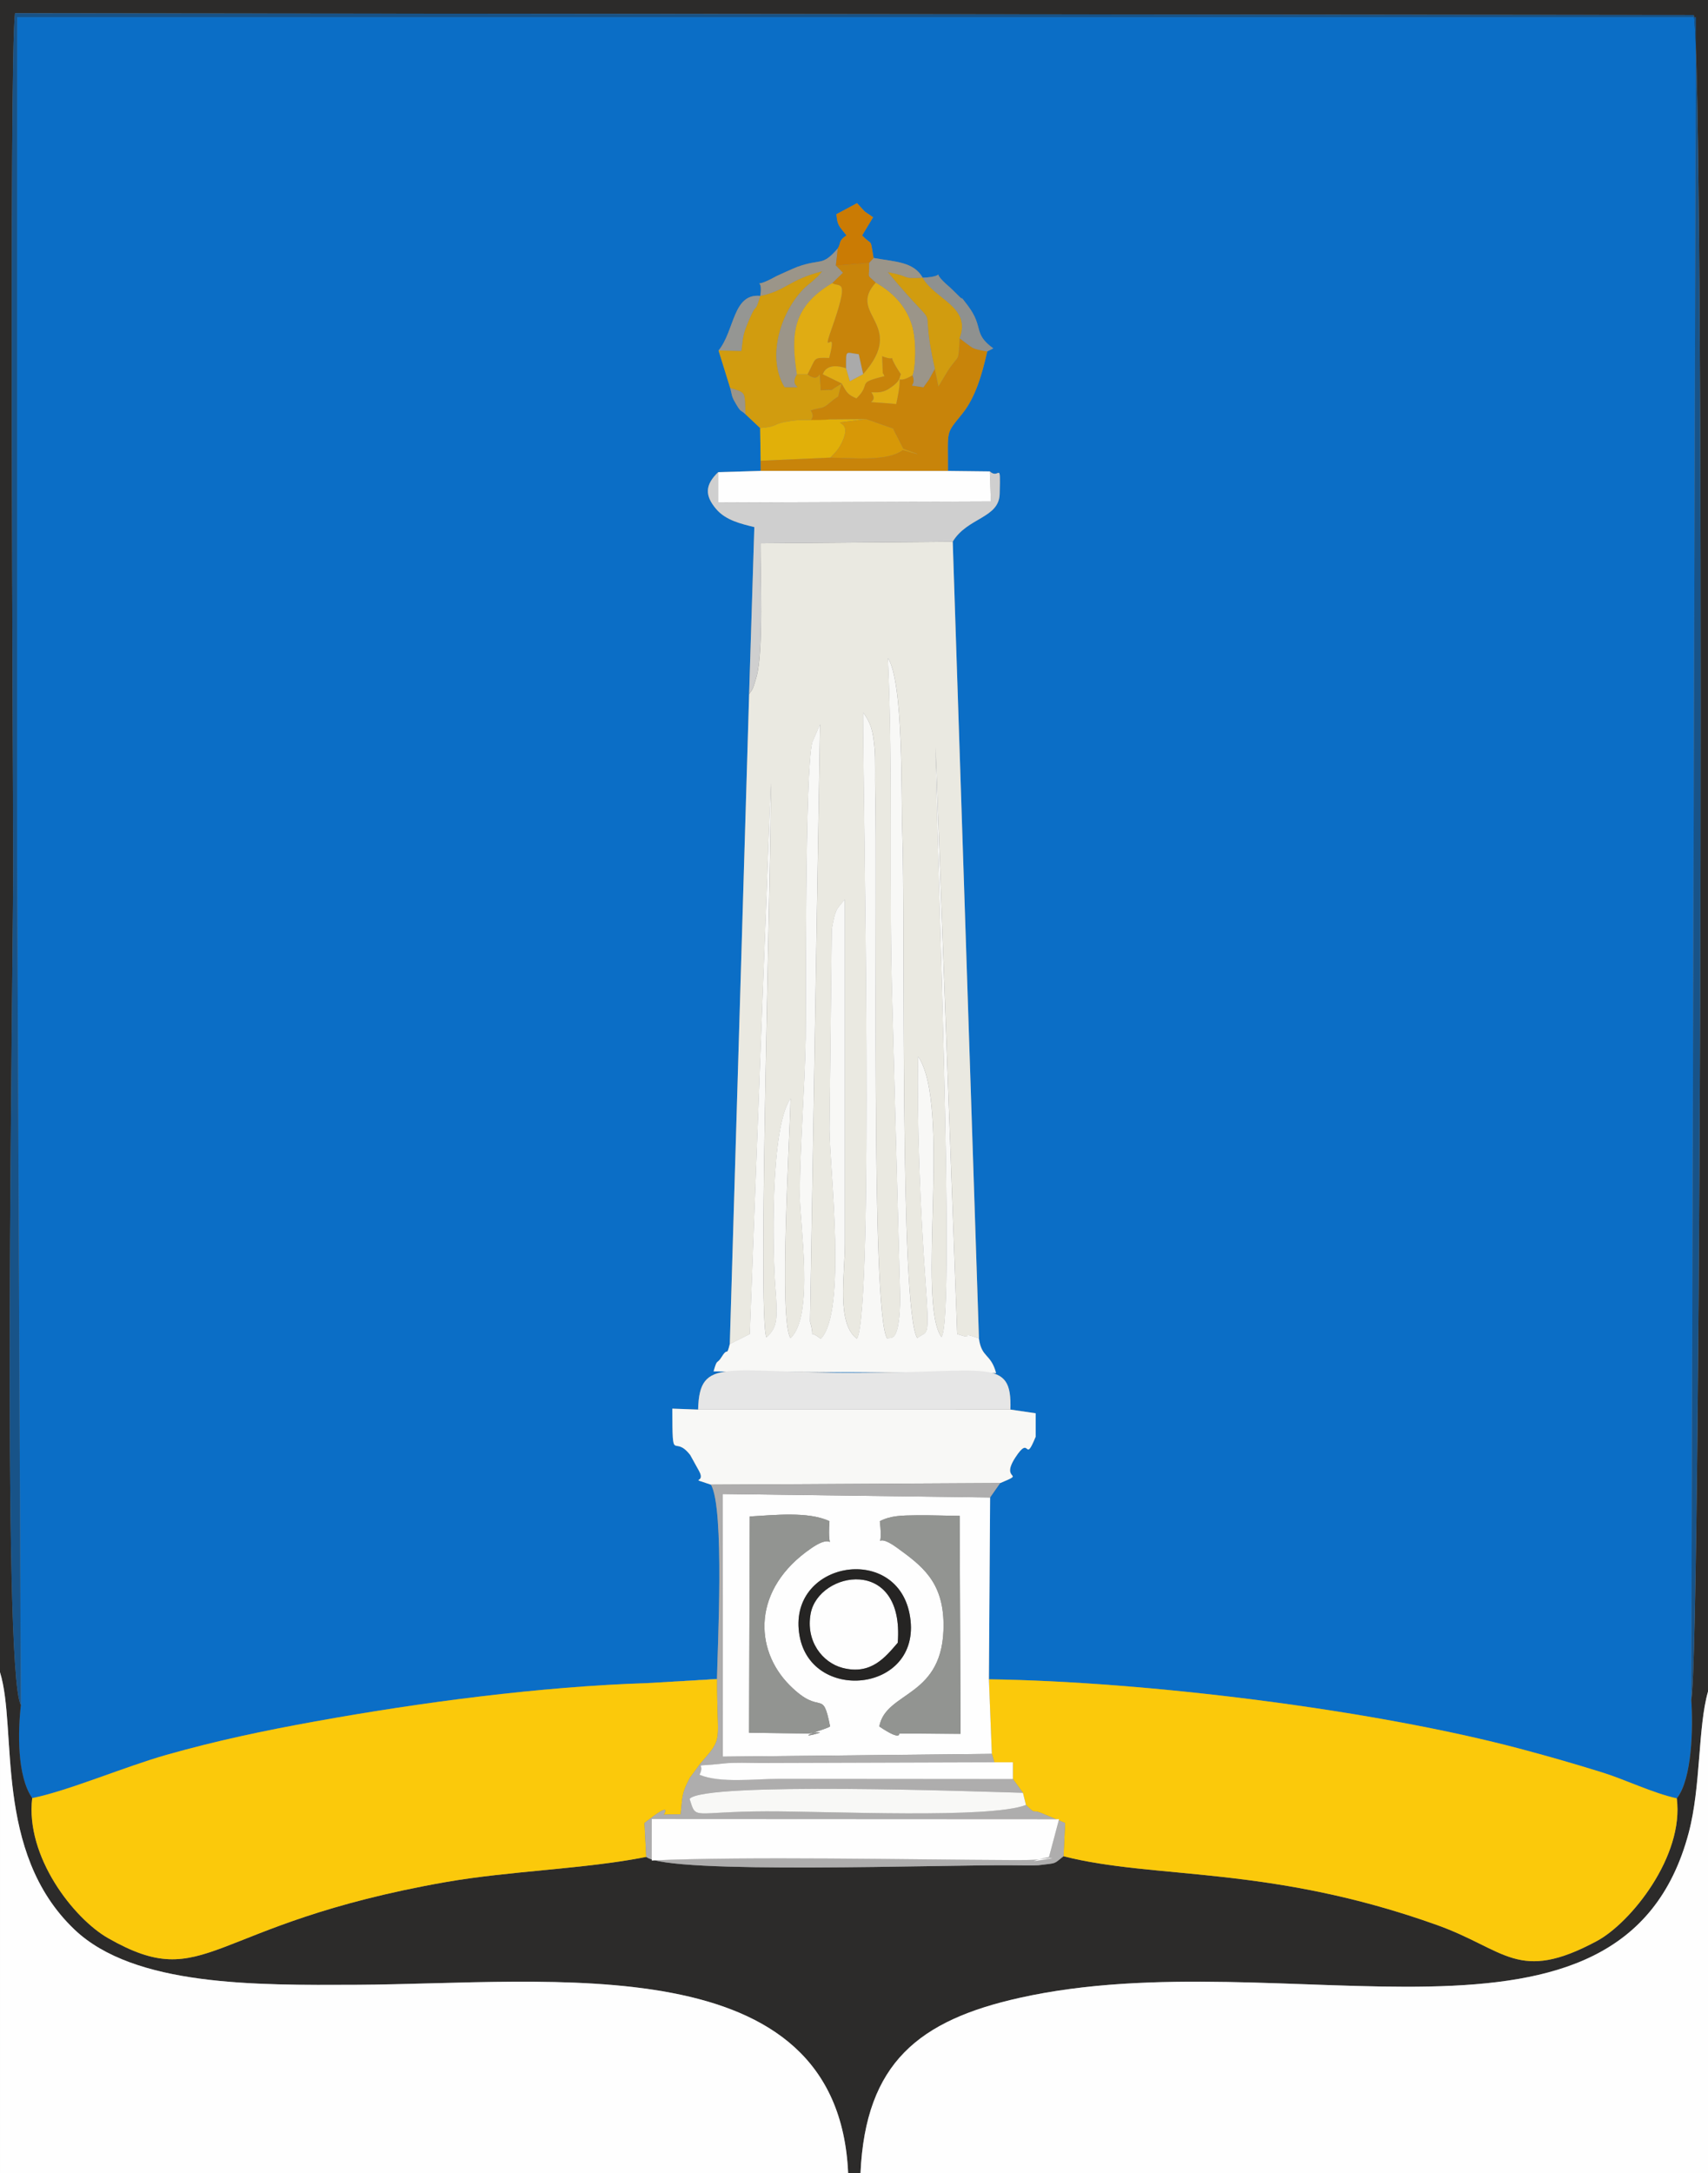 <?xml version="1.0" encoding="UTF-8"?>
<!DOCTYPE svg PUBLIC "-//W3C//DTD SVG 1.1//EN" "http://www.w3.org/Graphics/SVG/1.1/DTD/svg11.dtd">
<!-- Creator: CorelDRAW X5 -->
<svg xmlns="http://www.w3.org/2000/svg" xml:space="preserve" width="99.836mm" height="127mm" style="shape-rendering:geometricPrecision; text-rendering:geometricPrecision; image-rendering:optimizeQuality; fill-rule:evenodd; clip-rule:evenodd"
viewBox="0 0 99.836 127"
 xmlns:xlink="http://www.w3.org/1999/xlink">
 <rect x="0" y="0" width="99.836" height="127" fill="#808080" stroke="none"/>
 <defs>
  <style type="text/css">
   <![CDATA[
    .fil0 {fill:#0B6EC6}
    .fil6 {fill:#185388}
    .fil14 {fill:#252423}
    .fil1 {fill:#2C2B2A}
    .fil19 {fill:#8F918F}
    .fil11 {fill:#929491}
    .fil20 {fill:#959693}
    .fil16 {fill:#9B9589}
    .fil21 {fill:#AAAAAA}
    .fil7 {fill:#AEADAD}
    .fil10 {fill:#C8840A}
    .fil18 {fill:#CA7B04}
    .fil9 {fill:#CFCFCF}
    .fil12 {fill:#D19C0F}
    .fil17 {fill:#D79807}
    .fil13 {fill:#E0AC13}
    .fil15 {fill:#E1B009}
    .fil8 {fill:#E6E6E6}
    .fil3 {fill:#EAE9E1}
    .fil5 {fill:#F8F8F6}
    .fil4 {fill:#FBC90B}
    .fil2 {fill:#FEFEFE}
   ]]>
  </style>
 </defs>
 <g id="Layer_x0020_1">
  <g id="_377560160">
   <path id="_479954296" class="fil0" d="M51.062 15.076c1.311,0.233 2.342,0.223 2.871,1.154 1.707,-0.074 0.186,-0.621 1.587,0.559 0.045,0.038 0.402,0.388 0.525,0.512 0.363,0.37 -0.051,-0.208 0.527,0.56 0.963,1.28 0.272,1.616 1.487,2.497l-0.353 0.179c-0.314,1.399 -0.708,2.699 -1.443,3.62 -1.016,1.271 -0.845,0.869 -0.853,3.363l2.448 0.028c0.567,0.511 0.628,-0.737 0.575,1.317 -0.037,1.423 -1.89,1.37 -2.746,2.788l1.532 46.556c0.159,1.167 0.69,0.862 1.008,2.036l-16.516 -0.103c0.229,-0.811 0.171,-0.351 0.496,-0.88 0.345,-0.561 0.254,0.064 0.452,-0.716l1.13 -37.981 0.305 -9.765c-0.774,-0.193 -1.662,-0.392 -2.226,-1.05 -0.673,-0.785 -0.668,-1.411 0.112,-2.159l2.488 -0.074 -0.006 -0.595 -0.029 -1.909 -0.856 -0.805c-0.326,-0.312 -0.238,-0.035 -0.659,-0.785 -0.164,-0.292 -0.141,-0.427 -0.235,-0.748l-0.682 -2.195c0.949,-1.162 0.824,-3.35 2.436,-3.19 0.229,-1.33 -0.702,-0.228 0.949,-1.157 0.028,-0.015 1.048,-0.48 1.231,-0.544 1.418,-0.503 1.412,0.002 2.353,-1.07 0.219,-0.342 0.001,-0.429 0.511,-0.765 -0.475,-0.591 -0.526,-0.592 -0.592,-1.237l1.206 -0.646c0.701,0.75 0.26,0.334 0.938,0.825l-0.639 1.058c0.636,0.675 0.451,0.073 0.668,1.318zm-49.842 84.56c-0.179,1.575 -0.231,4.165 0.662,5.446 2.082,-0.414 5.424,-1.842 7.859,-2.531 2.932,-0.829 5.667,-1.406 8.712,-1.956 6.096,-1.101 13.082,-2.033 19.458,-2.238l3.998 -0.216c0.025,-1.685 0.461,-10.011 -0.354,-11.378 -1.411,-0.475 -0.263,-0.007 -0.688,-0.79l-0.524 -0.946c-0.995,-1.272 -1.035,0.663 -1.044,-2.708l1.507 0.056c0.078,-3.128 1.585,-2.146 9.289,-2.146 7.648,0 9.065,-0.945 8.965,2.144l1.478 0.217 0 1.368c-0.685,1.674 -0.278,-0.191 -1.194,1.223 -0.916,1.416 0.707,0.828 -0.88,1.488l-0.59 0.842 -0.07 10.627c9.119,0.124 22.439,1.758 31.18,4.094 1.702,0.455 2.972,0.824 4.653,1.343 1.323,0.408 3.018,1.23 4.374,1.519 0.898,-1.135 0.96,-4.167 0.844,-5.761l0.275 -98.332 -98.128 0c0,16.482 0,32.963 0,49.445l0.218 49.189z"/>
   <path id="_479954752" class="fil1" d="M98.012 105.096c0.438,3.373 -2.676,7.269 -4.676,8.342 -4.605,2.472 -5.318,0.502 -9.337,-0.937 -9.804,-3.51 -16.506,-2.658 -21.833,-4.021 -0.618,0.484 -0.344,0.384 -1.478,0.527 -0.16,0.02 -1.182,0.005 -1.409,0.003 -3.947,-0.052 -20.176,0.558 -21.501,-0.491 -3.59,0.712 -7.987,0.814 -11.734,1.473 -14.033,2.47 -13.92,6.583 -19.722,3.276 -2.013,-1.148 -4.843,-4.765 -4.438,-8.185 -0.893,-1.282 -0.841,-3.872 -0.662,-5.446 -1.129,-1.879 -0.448,-43.259 -0.448,-49.189 0,-4.016 -0.254,-46.832 0.105,-49.674l98.123 0.104c0.655,3.075 0.456,95.86 -0.144,98.458 0.115,1.594 0.054,4.626 -0.844,5.761zm-98.012 -7.369c1.032,3.313 -0.407,10.505 4.354,15.037 3.492,3.324 10.593,3.254 16.46,3.228 11.438,-0.05 28.165,-2.357 28.762,11.007l0.721 0c0.294,-6.466 3.44,-8.932 9.289,-10.241 15.617,-3.494 35.241,4.933 39.119,-9.638 0.724,-2.72 0.534,-6.189 1.13,-8.261l0 -98.859 -99.836 0 0 97.727z"/>
   <path id="_369812696" class="fil2" d="M-0 127l49.576 0c-0.598,-13.364 -17.324,-11.057 -28.762,-11.007 -5.867,0.026 -12.968,0.096 -16.46,-3.228 -4.761,-4.532 -3.322,-11.724 -4.354,-15.037l0 29.273z"/>
   <path id="_479955208" class="fil2" d="M50.297 127l49.539 0 0 -28.141c-0.596,2.072 -0.406,5.541 -1.13,8.261 -3.878,14.571 -23.503,6.145 -39.119,9.638 -5.849,1.309 -8.995,3.775 -9.289,10.241z"/>
   <path id="_478151568" class="fil3" d="M43.788 40.568l-1.13 37.981 1.171 -0.585 1.226 -32.215c0.068,4.071 -0.802,31.195 -0.252,32.411 0.618,-0.579 0.677,-0.955 0.518,-2.971 -0.137,-1.741 -0.337,-9.263 0.891,-10.981 -0.037,2.18 -0.703,13.039 0.002,13.995 1.394,-1.295 0.538,-6.69 0.543,-8.331 0.008,-3.004 0.286,-6.168 0.339,-9.208 0.026,-1.511 -0.055,-15.721 0.39,-17.296l0.45 -1.032 -0.583 34.9c0.35,1.286 -0.223,0.337 0.626,1.009 1.534,-1.557 0.524,-9.904 0.512,-12.255l0.131 -11.679c0.206,-1.161 0.239,-1.133 0.767,-1.744l0 20.107c-0,1.821 -0.509,4.675 0.707,5.569 0.991,-1.802 0.354,-31.766 0.354,-36.612 0.465,0.652 0.575,1.05 0.674,2.103 0.059,0.625 0.019,1.784 0.037,2.482 0.142,5.485 -0.281,30.554 0.698,32.009 0.171,-0.117 0.673,0.384 0.753,-1.99 0.024,-0.717 -0.045,-1.737 -0.049,-2.502l-0.395 -14.817c-0.22,-6.78 0.043,-13.759 -0.266,-20.459 0.93,1.444 0.761,8.037 0.844,10.229 0.181,4.778 -0.177,28.034 0.878,29.519 0.586,-0.497 0.732,0.248 0.469,-3.408 -0.288,-4.013 -0.503,-9.131 -0.427,-13.056 1.96,2.879 -0.099,14.369 1.369,16.402 0.841,-1.082 -0.348,-30.142 -0.347,-34.502l1.266 34.33c1.22,0.395 -0.056,-0.22 1.267,0.245l-1.532 -46.556 -11.236 0.092c-0.012,1.746 0.192,6.268 -0.23,7.787 -0.267,0.964 -0.271,0.739 -0.432,1.032z"/>
   <path id="_478151544" class="fil4" d="M57.975 102.499l0.145 0.489 1.086 0 0 0.979 0.586 0.806 0.176 0.709c0.699,0.669 0.182,0.148 1.088,0.554l1.201 0.503 -0.093 1.941c5.327,1.363 12.03,0.511 21.833,4.021 4.019,1.439 4.732,3.409 9.337,0.937 2,-1.074 5.114,-4.969 4.676,-8.342 -1.357,-0.288 -3.051,-1.11 -4.374,-1.519 -1.681,-0.519 -2.951,-0.888 -4.653,-1.343 -8.741,-2.336 -22.061,-3.97 -31.18,-4.094l0.171 4.358z"/>
   <path id="_369692280" class="fil4" d="M1.882 105.083c-0.405,3.42 2.425,7.037 4.438,8.185 5.801,3.307 5.689,-0.806 19.722,-3.276 3.748,-0.66 8.144,-0.761 11.734,-1.473l-0.104 -1.979c1.746,-1.388 1.09,-0.472 1.124,-0.48 0.138,-0.031 0.796,-0.026 0.988,-0.028 0.121,-1.004 0.025,-1.156 0.538,-2.129l0.615 -0.837c1.411,-1.614 0.96,-1.107 0.982,-4.944l-4.008 0.237c-6.376,0.205 -13.362,1.137 -19.458,2.238 -3.044,0.55 -5.779,1.126 -8.712,1.956 -2.435,0.689 -5.778,2.116 -7.859,2.531z"/>
   <path id="_369691992" class="fil5" d="M42.658 78.549c-0.198,0.781 -0.107,0.155 -0.452,0.716 -0.325,0.529 -0.267,0.069 -0.496,0.88l16.516 0.103c-0.317,-1.173 -0.849,-0.869 -1.008,-2.036 -1.323,-0.466 -0.047,0.149 -1.267,-0.245l-1.266 -34.33c-0.001,4.36 1.188,33.42 0.347,34.502 -1.468,-2.033 0.592,-13.523 -1.369,-16.402 -0.077,3.924 0.138,9.043 0.427,13.056 0.263,3.656 0.117,2.911 -0.469,3.408 -1.054,-1.484 -0.697,-24.74 -0.878,-29.519 -0.083,-2.192 0.086,-8.785 -0.844,-10.229 0.309,6.7 0.046,13.679 0.266,20.459l0.395 14.817c0.004,0.765 0.073,1.786 0.049,2.502 -0.08,2.374 -0.582,1.873 -0.753,1.99 -0.98,-1.455 -0.557,-26.524 -0.698,-32.009 -0.018,-0.698 0.021,-1.857 -0.037,-2.482 -0.099,-1.053 -0.209,-1.451 -0.674,-2.103 0,4.846 0.637,34.81 -0.354,36.612 -1.216,-0.894 -0.708,-3.748 -0.707,-5.569l0 -20.107c-0.528,0.612 -0.561,0.584 -0.767,1.744l-0.131 11.679c0.012,2.351 1.022,10.698 -0.512,12.255 -0.849,-0.671 -0.276,0.278 -0.626,-1.009l0.583 -34.9 -0.45 1.032c-0.445,1.575 -0.363,15.785 -0.39,17.296 -0.053,3.04 -0.331,6.204 -0.339,9.208 -0.005,1.641 0.851,7.035 -0.543,8.331 -0.705,-0.956 -0.039,-11.814 -0.002,-13.995 -1.228,1.718 -1.028,9.24 -0.891,10.981 0.159,2.016 0.1,2.392 -0.518,2.971 -0.55,-1.215 0.32,-28.34 0.252,-32.411l-1.226 32.215 -1.171 0.585z"/>
   <path id="_369691800" class="fil2" d="M46.737 95.603c-0.774,-4.318 5.601,-5.462 6.425,-1.304 0.906,4.574 -5.706,5.316 -6.425,1.304zm4.69 -6.703c0.64,-0.331 1.268,-0.336 2.174,-0.346 0.807,-0.009 1.678,0.026 2.494,0.032l0.05 12.739 -3.579 -0.018c-0.01,-0.002 0.109,0.454 -1.17,-0.413 0.402,-2.112 3.806,-1.647 3.756,-5.994 -0.029,-2.491 -1.286,-3.406 -2.722,-4.452 -1.542,-1.122 -0.754,0.584 -1.003,-1.549zm-7.602 -0.275c1.369,-0.075 3.419,-0.314 4.66,0.275 -0.161,2.231 0.546,0.481 -1.055,1.574 -3.474,2.371 -3.363,5.915 -1.277,8.009 1.879,1.887 1.911,0.092 2.368,2.411 -0.093,0.057 -0.216,0.105 -0.298,0.133 -2.62,0.88 1.108,-0.056 -0.947,0.282l-3.491 -0.046 0.039 -12.637zm14.15 13.873l-0.171 -4.358 0.07 -10.627 -15.641 -0.202 0.013 15.351 15.729 -0.164z"/>
   <path id="_369692640" class="fil5" d="M41.554 86.764l16.91 -0.092c1.587,-0.661 -0.037,-0.073 0.88,-1.488 0.915,-1.414 0.509,0.452 1.194,-1.223l0 -1.368 -1.478 -0.217 -18.254 0.002 -1.507 -0.056c0.009,3.37 0.049,1.436 1.044,2.708l0.524 0.946c0.425,0.782 -0.723,0.315 0.688,0.79z"/>
   <path id="_479001944" class="fil6" d="M1.22 99.636l-0.218 -49.189c0,-16.482 0,-32.963 0,-49.445l98.128 0 -0.275 98.332c0.6,-2.599 0.799,-95.383 0.144,-98.458l-98.123 -0.104c-0.359,2.842 -0.105,45.658 -0.105,49.674 0,5.93 -0.681,47.31 0.448,49.189z"/>
   <path id="_479002592" class="fil7" d="M38.099 106.305l23.806 0.012 -0.588 2.208c-2.734,0.615 2.001,-0.214 -0.636,0.141 -0.3,0.041 -1.071,0.039 -1.402,0.037 -6.281,-0.026 -15.523,-0.227 -21.181,0.021l0.002 -2.42zm-0.188 -7.947l4.008 -0.237c-0.022,3.837 0.429,3.33 -0.982,4.944l-0.615 0.837c-0.513,0.973 -0.417,1.125 -0.538,2.129 -0.191,0.002 -0.849,-0.003 -0.988,0.028 -0.034,0.008 0.622,-0.908 -1.124,0.48l0.104 1.979c1.325,1.049 17.554,0.439 21.501,0.491 0.227,0.003 1.25,0.018 1.409,-0.003 1.134,-0.142 0.861,-0.042 1.478,-0.527l0.093 -1.941 -1.201 -0.503c-0.906,-0.406 -0.389,0.116 -1.088,-0.554 -2.11,0.821 -11.495,0.366 -15.166,0.373 -4.4,0.009 -4.088,0.549 -4.496,-0.728 0.824,-1.008 16.947,-0.427 19.486,-0.355l-0.586 -0.806 -13.698 -0.011c-1.343,0.001 -3.428,0.268 -4.622,-0.24 0.414,-0.778 -0.659,-0.423 1.405,-0.658 0.61,-0.069 1.518,-0.029 2.157,-0.028l13.672 -0.043 -0.145 -0.489 -15.729 0.164 -0.013 -15.351 15.641 0.202 0.59 -0.842 -16.91 0.092c0.815,1.367 0.38,9.693 0.354,11.378l-3.998 0.216z"/>
   <path id="_479002424" class="fil2" d="M60.68 108.667c2.637,-0.355 -2.098,0.474 0.636,-0.141l0.588 -2.208 -23.806 -0.012 -0.002 2.42c5.658,-0.248 14.9,-0.047 21.181,-0.021 0.331,0.001 1.102,0.003 1.402,-0.037z"/>
   <path id="_479002808" class="fil8" d="M40.806 82.377l18.254 -0.002c0.1,-3.09 -1.317,-2.144 -8.965,-2.144 -7.704,0 -9.21,-0.982 -9.289,2.146z"/>
   <path id="_479002664" class="fil9" d="M43.788 40.568c0.161,-0.293 0.165,-0.068 0.432,-1.032 0.421,-1.519 0.218,-6.042 0.23,-7.787l11.236 -0.092c0.856,-1.418 2.709,-1.365 2.746,-2.788 0.053,-2.055 -0.009,-0.806 -0.575,-1.317l0.062 1.752 -15.94 0.065 -0.001 -1.773c-0.78,0.747 -0.785,1.373 -0.112,2.159 0.564,0.658 1.452,0.858 2.226,1.05l-0.305 9.765z"/>
   <path id="_370490736" class="fil10" d="M54.639 21.551c-0.019,0.036 -0.333,0.614 -0.341,0.628l-0.324 0.451c-1.193,-0.197 -0.346,0.105 -0.633,-0.701 -1.254,0.747 -0.438,-0.644 -0.958,1.682 -2.539,-0.237 -0.861,0.118 -1.454,-0.68 0.214,-0.026 0.58,0.081 1.04,-0.218 0.725,-0.471 0.577,-0.652 0.688,-0.841 -1.032,-1.558 0.022,-0.627 -1.098,-1.056l0.041 1.013c0.006,-0.043 0.076,0.096 0.098,0.152 -1.736,0.424 -0.699,0.376 -1.637,1.3 -0.497,-0.211 -0.574,-0.337 -0.861,-0.869 -0.393,1.178 0.073,0.452 -0.709,1.133 -0.474,0.412 -0.547,0.242 -1.111,0.444 0.568,0.756 -1.179,0.825 1.113,0.518l2.14 -0.015 1.579 0.556c0.06,0.17 0.164,0.34 0.235,0.486l0.349 0.687c0.01,0.02 1.866,0.633 -0.032,0.084 -0.891,0.665 -2.81,0.465 -4.221,0.438l-4.083 0.182 0.006 0.595 10.942 0.002c0.009,-2.495 -0.163,-2.092 0.853,-3.363 0.736,-0.921 1.129,-2.221 1.443,-3.62 -0.047,-0.007 -0.597,-0.091 -0.843,-0.209 -0.082,-0.039 -0.68,-0.486 -0.769,-0.563 -0.096,1.524 -0.005,0.859 -0.688,1.901l-0.551 0.913 -0.216 -1.029z"/>
   <path id="_370490568" class="fil11" d="M53.601 88.554c-0.905,0.01 -1.534,0.015 -2.174,0.346 0.25,2.132 -0.539,0.426 1.003,1.549 1.436,1.045 2.694,1.96 2.722,4.452 0.05,4.347 -3.354,3.882 -3.756,5.994 1.279,0.867 1.161,0.411 1.17,0.413l3.579 0.018 -0.05 -12.739c-0.816,-0.006 -1.687,-0.042 -2.494,-0.032z"/>
   <path id="_370490400" class="fil11" d="M43.785 101.262l3.491 0.046c2.055,-0.338 -1.673,0.598 0.947,-0.282 0.082,-0.028 0.205,-0.076 0.298,-0.133 -0.457,-2.318 -0.488,-0.524 -2.368,-2.411 -2.086,-2.094 -2.197,-5.638 1.277,-8.009 1.601,-1.093 0.894,0.657 1.055,-1.574 -1.241,-0.588 -3.291,-0.35 -4.66,-0.275l-0.039 12.637z"/>
   <polygon id="_370490256" class="fil2" points="57.857,27.55 55.409,27.522 44.467,27.52 41.979,27.594 41.979,29.368 57.92,29.303 "/>
   <path id="_474696528" class="fil12" d="M44.437 17.294c-0.369,1.204 -0.159,0.2 -0.687,1.471 -0.35,0.843 -0.304,0.877 -0.419,1.739l-1.331 -0.021 0.682 2.195c0.969,0.301 0.821,0.198 0.894,1.533l0.856 0.805c1.218,-0.11 0.577,-0.236 1.795,-0.417 0.822,-0.122 1.382,0.012 2.267,-0.092 -2.292,0.307 -0.546,0.238 -1.113,-0.518 0.564,-0.202 0.637,-0.032 1.111,-0.444 0.782,-0.68 0.316,0.046 0.709,-1.133 -1.012,0.58 -0.16,0.278 -1.223,0.398 -0.13,-1.864 0.137,-0.224 -0.775,-0.936l-0.625 0c-0.563,0.896 0.791,0.743 -0.716,0.748 -1.014,-1.67 -0.311,-4.217 1.063,-5.685 0.195,-0.209 0.469,-0.405 0.575,-0.503 0.404,-0.373 0.252,-0.198 0.566,-0.586 -1.982,0.506 -2.093,1.125 -3.628,1.445z"/>
   <path id="_474696696" class="fil5" d="M59.969 105.482l-0.176 -0.709c-2.54,-0.072 -18.663,-0.653 -19.486,0.355 0.408,1.276 0.096,0.737 4.496,0.728 3.671,-0.008 13.056,0.448 15.166,-0.373z"/>
   <path id="_474697632" class="fil2" d="M52.475 96.003c0.405,-5.096 -4.62,-4.194 -5.089,-1.711 -0.305,1.617 0.688,2.877 1.868,3.182 1.656,0.428 2.491,-0.619 3.221,-1.471z"/>
   <path id="_482493232" class="fil2" d="M59.206 103.967l-0 -0.979 -1.086 -0 -13.672 0.043c-0.64,-0.001 -1.547,-0.042 -2.157,0.028 -2.064,0.235 -0.991,-0.12 -1.405,0.658 1.194,0.508 3.279,0.24 4.622,0.24l13.698 0.011z"/>
   <path id="_482493544" class="fil10" d="M48.642 16.546c0.458,0.282 1.054,-0.404 -0.065,2.764 -0.596,1.687 0.423,-0.401 -0.112,1.611 -0.989,-0.025 -0.732,-0.029 -1.263,0.953 0.912,0.712 0.645,-0.927 0.775,0.936 1.064,-0.119 0.212,0.182 1.223,-0.398 -0.106,-0.051 -0.761,-0.376 -1.109,-0.541 0.03,-0.025 0.171,-0.747 1.366,-0.35 0.007,-1.114 -0.083,-0.92 0.737,-0.82l0.259 1.16c2.599,-2.934 -0.993,-3.474 0.741,-5.346 -0.585,-0.561 -0.358,-0.151 -0.391,-1.156l-1.946 0.161 0.409 0.416 -0.625 0.609z"/>
   <path id="_482493184" class="fil13" d="M50.454 21.862l-0.775 0.417 -0.22 -0.757c-1.195,-0.397 -1.336,0.325 -1.366,0.35 0.348,0.164 1.003,0.489 1.109,0.541 0.287,0.532 0.363,0.658 0.861,0.869 0.938,-0.924 -0.099,-0.876 1.637,-1.3 -0.021,-0.057 -0.092,-0.196 -0.098,-0.152l-0.041 -1.013c1.12,0.429 0.067,-0.502 1.098,1.056 -0.112,0.189 0.036,0.369 -0.688,0.841 -0.459,0.298 -0.825,0.192 -1.04,0.218 0.593,0.799 -1.086,0.444 1.454,0.68 0.52,-2.326 -0.296,-0.935 0.958,-1.682 0.166,-0.319 0.266,-1.976 -0.042,-2.952 -0.372,-1.181 -1.196,-1.94 -2.106,-2.462 -1.733,1.872 1.858,2.412 -0.741,5.346z"/>
   <path id="_482493256" class="fil14" d="M52.475 96.003c-0.731,0.852 -1.565,1.899 -3.221,1.471 -1.18,-0.305 -2.173,-1.566 -1.868,-3.182 0.468,-2.483 5.494,-3.385 5.089,1.711zm-5.738 -0.4c0.719,4.012 7.331,3.271 6.425,-1.304 -0.824,-4.158 -7.199,-3.014 -6.425,1.304z"/>
   <path id="_377667248" class="fil15" d="M44.432 25.016l0.029 1.909 4.083 -0.182c0.073,-0.092 0.288,-0.292 0.33,-0.354 0.032,-0.047 0.124,-0.153 0.16,-0.212 0.037,-0.062 0.106,-0.17 0.141,-0.241 0.508,-1.018 0.062,-1.124 -0.083,-1.246l1.542 -0.197 -2.14 0.015c-0.885,0.104 -1.445,-0.03 -2.267,0.092 -1.218,0.18 -0.577,0.307 -1.795,0.417z"/>
   <path id="_377666624" class="fil16" d="M44.437 17.294c1.535,-0.319 1.646,-0.939 3.628,-1.445 -0.314,0.388 -0.162,0.213 -0.566,0.586 -0.106,0.098 -0.38,0.294 -0.575,0.503 -1.374,1.468 -2.077,4.015 -1.063,5.685 1.507,-0.005 0.153,0.147 0.716,-0.748 -0.355,-2.326 -0.274,-3.936 2.065,-5.328l0.625 -0.609 -0.409 -0.416 0.112 -0.998c-0.941,1.072 -0.935,0.567 -2.353,1.07 -0.182,0.065 -1.203,0.529 -1.231,0.544 -1.651,0.929 -0.72,-0.174 -0.949,1.157z"/>
   <path id="_479954968" class="fil12" d="M54.639 21.551l0.216 1.029 0.551 -0.913c0.683,-1.042 0.592,-0.377 0.688,-1.901 0.711,-1.829 -1.437,-2.264 -2.16,-3.537 -1.406,0.051 -0.514,-0.046 -2.052,-0.332 3.478,4.188 1.696,0.963 2.758,5.653z"/>
   <path id="_479955088" class="fil13" d="M46.577 21.874l0.625 0c0.531,-0.983 0.274,-0.979 1.263,-0.953 0.535,-2.012 -0.484,0.076 0.112,-1.611 1.119,-3.168 0.523,-2.482 0.065,-2.764 -2.339,1.392 -2.42,3.002 -2.065,5.328z"/>
   <path id="_479137016" class="fil16" d="M50.804 15.36c0.032,1.005 -0.195,0.595 0.391,1.156 0.911,0.522 1.734,1.28 2.106,2.462 0.308,0.976 0.207,2.633 0.042,2.952 0.287,0.806 -0.56,0.503 0.633,0.701l0.324 -0.451c0.008,-0.014 0.322,-0.592 0.341,-0.628 -1.062,-4.69 0.721,-1.465 -2.758,-5.653 1.538,0.286 0.645,0.383 2.052,0.332 -0.529,-0.932 -1.56,-0.921 -2.871,-1.154l-0.258 0.284z"/>
   <path id="_194395400" class="fil17" d="M48.544 26.744c1.41,0.027 3.329,0.227 4.221,-0.438 1.898,0.548 0.042,-0.064 0.032,-0.084l-0.349 -0.687c-0.071,-0.146 -0.175,-0.316 -0.235,-0.486l-1.579 -0.556 -1.542 0.197c0.145,0.122 0.591,0.228 0.083,1.246 -0.035,0.07 -0.104,0.178 -0.141,0.241 -0.035,0.059 -0.128,0.165 -0.16,0.212 -0.042,0.062 -0.257,0.262 -0.33,0.354z"/>
   <path id="_377559464" class="fil18" d="M48.969 14.523l-0.112 0.998 1.946 -0.161 0.258 -0.284c-0.217,-1.245 -0.032,-0.642 -0.668,-1.318l0.639 -1.058c-0.678,-0.491 -0.237,-0.075 -0.938,-0.825l-1.206 0.646c0.066,0.645 0.116,0.646 0.592,1.237 -0.51,0.336 -0.292,0.423 -0.511,0.765z"/>
   <path id="_377559608" class="fil19" d="M56.093 19.767c0.088,0.077 0.687,0.524 0.769,0.563 0.246,0.117 0.796,0.202 0.843,0.209l0.353 -0.179c-1.214,-0.881 -0.524,-1.217 -1.487,-2.497 -0.578,-0.768 -0.164,-0.191 -0.527,-0.56 -0.123,-0.125 -0.48,-0.475 -0.525,-0.512 -1.4,-1.18 0.12,-0.634 -1.587,-0.559 0.724,1.272 2.872,1.708 2.16,3.537z"/>
   <path id="_377559752" class="fil20" d="M42.001 20.483l1.331 0.021c0.114,-0.862 0.069,-0.896 0.419,-1.739 0.528,-1.271 0.317,-0.267 0.687,-1.471 -1.612,-0.161 -1.487,2.028 -2.436,3.19z"/>
   <path id="_377559896" class="fil21" d="M49.458 21.522l0.22 0.757 0.775 -0.417 -0.259 -1.16c-0.82,-0.1 -0.73,-0.294 -0.737,0.82z"/>
   <path id="_377560040" class="fil16" d="M43.576 24.211c-0.073,-1.335 0.075,-1.232 -0.894,-1.533 0.094,0.321 0.071,0.456 0.235,0.748 0.421,0.751 0.333,0.473 0.659,0.785z"/>
  </g>
 </g>
</svg>
